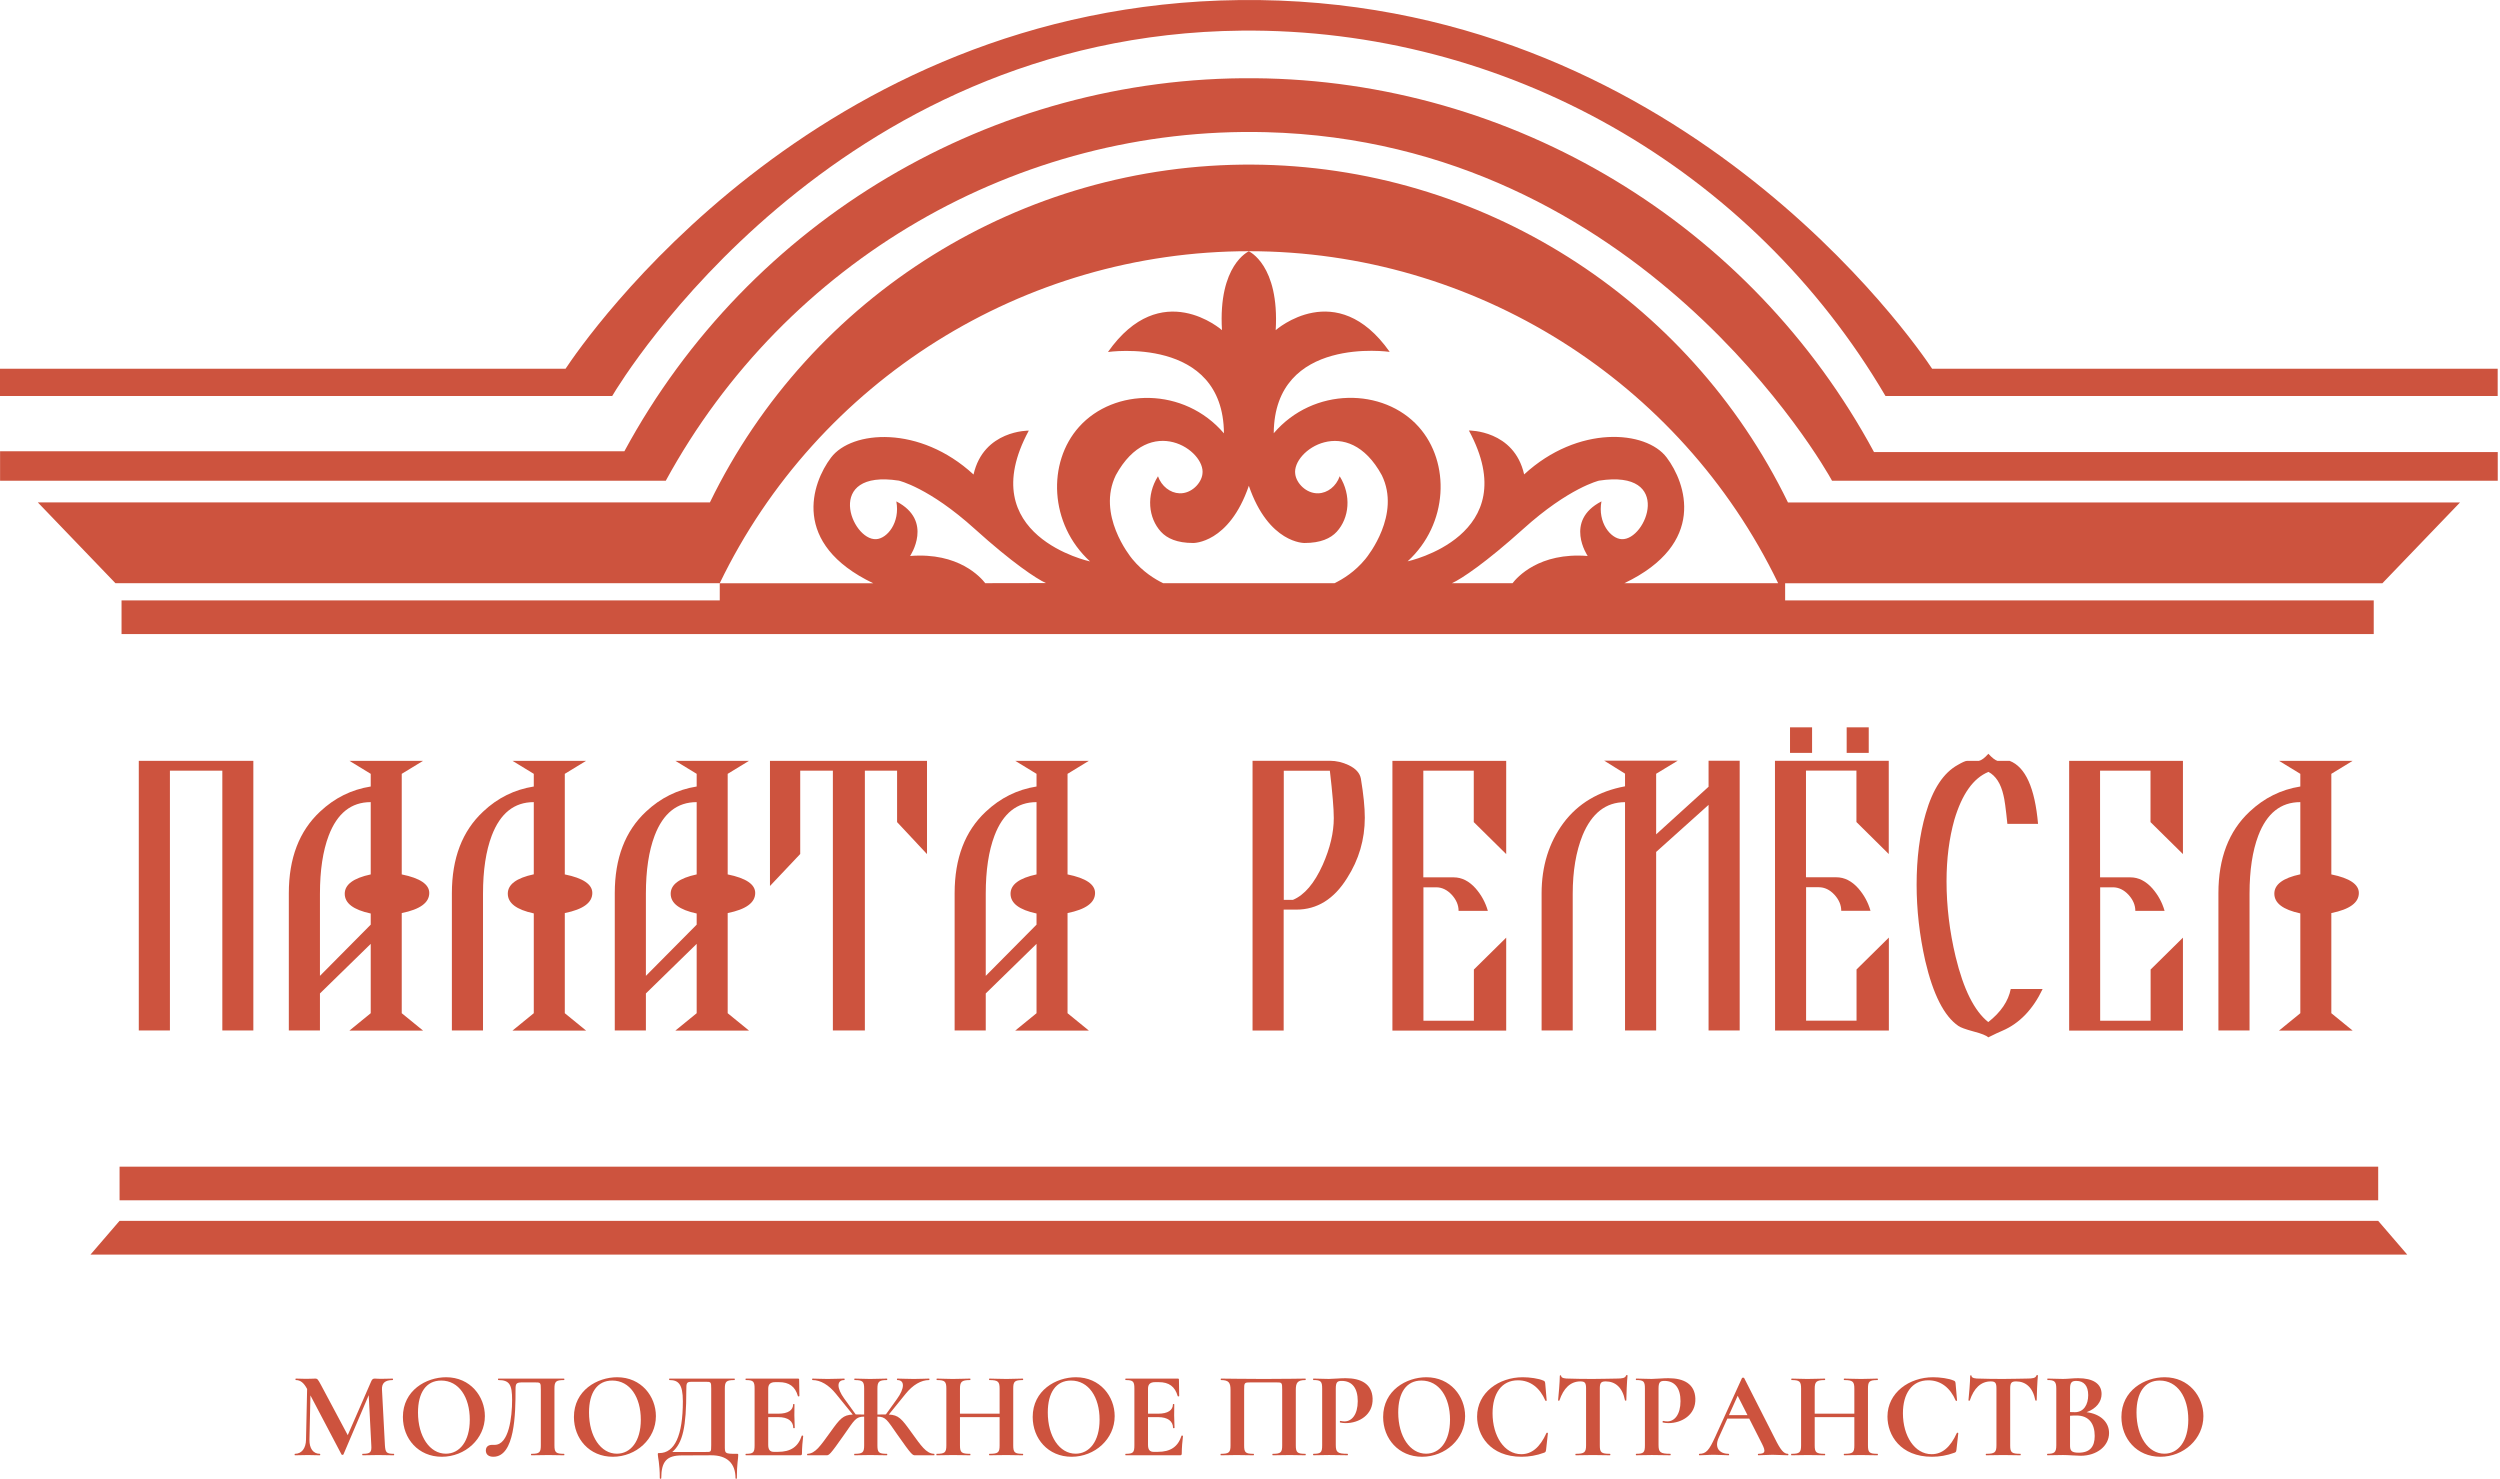 <?xml version="1.0" encoding="UTF-8"?> <svg xmlns="http://www.w3.org/2000/svg" width="825" height="488" viewBox="0 0 825 488" fill="none"><path d="M414.05 25.817C327.526 25.096 247.308 72.593 206.046 148.918H0.023V158.648C73.25 158.648 146.477 158.648 219.704 158.648C259.272 86.07 335.959 41.529 417.798 43.619C541.224 46.79 602.163 154.18 604.577 158.648H824.257V149.171C755.643 149.171 687.029 149.171 618.415 149.171C577.838 73.926 499.35 26.501 414.05 25.817Z" fill="#CD533E"></path><path d="M637.599 121.678C632.266 113.606 553.237 -1.64 409.018 0.018C268.691 1.639 192.761 112.453 186.635 121.678H0V130.687H202.022C205.446 124.849 274.745 11.441 409.703 10.108C496.768 9.243 577.994 55.37 622.212 130.687H824.234V121.678C762.034 121.678 699.835 121.678 637.599 121.678Z" fill="#CD533E"></path><path d="M413.306 54.32C337.377 53.887 267.537 97.347 234.275 165.781H12.469L38.091 192.449C104.579 192.449 171.031 192.449 237.519 192.449C269.844 125.564 337.881 82.897 412.153 82.897C486.425 82.897 554.462 125.564 586.787 192.449H536.048C563.327 179.403 556.372 159.403 549.994 150.97C543.219 141.961 520.768 140.159 502.966 156.556C499.65 141.853 484.731 142.069 484.731 142.069C503.578 176.881 464.515 185.241 464.515 185.241C477.992 172.917 478.677 152.592 468.154 140.844C456.586 127.907 433.451 127.618 420.333 142.97C420.55 110.609 458.604 116.123 458.604 116.123C441.055 91.185 420.982 108.951 420.982 108.951C422.243 87.401 412.117 82.933 412.117 82.933C412.117 82.933 401.955 87.365 403.252 108.951C403.252 108.951 383.179 91.185 365.629 116.159C365.629 116.159 403.684 110.645 403.901 143.006C390.747 127.618 367.648 127.943 356.08 140.88C345.557 152.628 346.242 172.953 359.719 185.277C359.719 185.277 320.656 176.917 339.503 142.105C339.503 142.105 324.584 141.889 321.268 156.592C303.502 140.195 281.051 141.997 274.24 151.006C267.862 159.439 260.907 179.439 288.186 192.485H237.519V198.142H40.109V209.242H783.332V198.142H589.094V192.485H786.179L811.801 165.817C737.89 165.817 663.942 165.817 590.031 165.817C557.093 98.068 488.407 54.752 413.306 54.32ZM325.124 192.449C323.719 190.611 316.403 182.178 300.331 183.476C300.331 183.476 308.187 171.872 295.79 165.457C297.087 172.448 292.763 177.746 289.123 177.926C280.907 178.358 271.826 154.79 296.619 158.61C296.619 158.61 306.565 160.88 321.665 174.538C333.953 185.638 342.025 191.007 345.161 192.413L325.124 192.449ZM450.568 184.485C447.109 188.701 443.145 191.115 440.406 192.449H383.828C381.089 191.115 377.125 188.701 373.666 184.485C372.765 183.403 361.918 169.782 368.224 156.808C379.504 136.123 397.991 148.628 396.801 156.448C396.441 159.439 393.198 162.935 389.234 162.79C386.17 162.682 383.288 160.448 382.134 157.169C378.17 163.475 378.963 170.935 383.107 175.475C385.125 177.674 388.441 179.187 393.738 179.187C393.738 179.187 405.558 179.439 412.117 160.304C418.676 179.439 430.496 179.187 430.496 179.187C435.793 179.187 439.109 177.674 441.127 175.475C445.271 170.935 446.028 163.475 442.1 157.169C440.946 160.484 438.1 162.718 435 162.79C431.036 162.898 427.793 159.439 427.433 156.448C426.243 148.664 444.73 136.123 456.01 156.844C462.316 169.782 451.469 183.403 450.568 184.485ZM535.147 177.926C531.507 177.746 527.183 172.448 528.48 165.457C516.047 171.872 523.939 183.476 523.939 183.476C507.867 182.178 500.551 190.611 499.146 192.449H479.145C482.281 191.043 490.317 185.674 502.641 174.574C517.777 160.916 527.687 158.61 527.687 158.61C552.444 154.79 543.327 178.358 535.147 177.926Z" fill="#CD533E"></path><path d="M597.986 240.02H590.707V248.452H597.986V240.02Z" fill="#CD533E"></path><path d="M616.682 240.02H609.402V248.452H616.682V240.02Z" fill="#CD533E"></path><path d="M83.603 340.053V251.078H45.801V340.053H56.071V254.321H73.369V340.053H83.603Z" fill="#CD533E"></path><path d="M105.619 267.835C98.736 274.25 95.312 283.223 95.312 294.755V340.053H105.583V327.837L122.34 311.476V334.359L115.313 340.089H139.602L132.575 334.359V301.313C138.629 300.088 141.656 297.89 141.656 294.683C141.656 291.836 138.629 289.782 132.575 288.556V255.366L139.602 251.078H115.313L122.34 255.366V259.547C115.962 260.556 110.412 263.331 105.619 267.835ZM122.34 305.133L105.583 322.035V294.935C105.583 287.187 106.556 280.808 108.466 275.763C111.277 268.376 115.89 264.7 122.34 264.7V288.556C116.61 289.782 113.763 291.908 113.763 294.935C113.763 298.07 116.61 300.232 122.34 301.458V305.133Z" fill="#CD533E"></path><path d="M159.428 267.835C152.545 274.25 149.121 283.223 149.121 294.755V340.053H159.392V294.899C159.392 287.187 160.365 280.808 162.275 275.763C165.085 268.376 169.698 264.7 176.149 264.7V288.52C170.419 289.746 167.572 291.872 167.572 294.899C167.572 298.034 170.419 300.196 176.149 301.422V334.359L169.122 340.089H193.41L186.383 334.359V301.313C192.437 300.088 195.464 297.89 195.464 294.683C195.464 291.836 192.437 289.782 186.383 288.556V255.366L193.41 251.078H169.122L176.149 255.366V259.547C169.77 260.556 164.184 263.331 159.428 267.835Z" fill="#CD533E"></path><path d="M213.182 267.835C206.298 274.25 202.875 283.223 202.875 294.755V340.053H213.145V327.837L229.903 311.476V334.359L222.875 340.089H247.164L240.137 334.359V301.313C246.191 300.088 249.218 297.89 249.218 294.683C249.218 291.836 246.191 289.782 240.137 288.556V255.366L247.164 251.078H222.875L229.903 255.366V259.547C223.56 260.556 217.974 263.331 213.182 267.835ZM229.903 305.133L213.145 322.035V294.935C213.145 287.187 214.118 280.808 216.028 275.763C218.839 268.376 223.452 264.7 229.903 264.7V288.556C224.173 289.782 221.326 291.908 221.326 294.935C221.326 298.07 224.173 300.232 229.903 301.458V305.133Z" fill="#CD533E"></path><path d="M305.911 281.854V251.078H254.09V292.376L264.072 281.818V254.321H274.847V340.053H285.406V254.321H296.037V271.295L305.911 281.854Z" fill="#CD533E"></path><path d="M325.334 267.835C318.451 274.25 315.027 283.223 315.027 294.755V340.053H325.298V327.837L342.055 311.476V334.359L335.028 340.089H359.317L352.289 334.359V301.313C358.344 300.088 361.371 297.89 361.371 294.683C361.371 291.836 358.344 289.782 352.289 288.556V255.366L359.317 251.078H335.028L342.055 255.366V259.547C335.676 260.556 330.127 263.331 325.334 267.835ZM342.055 305.133L325.298 322.035V294.935C325.298 287.187 326.271 280.808 328.181 275.763C330.992 268.376 335.604 264.7 342.055 264.7V288.556C336.325 289.782 333.478 291.908 333.478 294.935C333.478 298.07 336.325 300.232 342.055 301.458V305.133Z" fill="#CD533E"></path><path d="M427.791 300.173C434.638 300.173 440.223 296.713 444.548 289.758C448.44 283.668 450.386 277.037 450.386 269.83C450.386 266.442 449.953 262.154 449.088 256.929C448.728 255.091 447.395 253.613 445.052 252.496C443.07 251.559 440.98 251.055 438.818 251.055H413.34V340.066H423.61V300.173H427.791ZM423.646 254.334H438.854C439.719 261.722 440.151 266.947 440.151 269.974C440.151 274.767 438.926 279.884 436.512 285.362C433.737 291.524 430.457 295.38 426.637 296.966H423.646V254.334Z" fill="#CD533E"></path><path d="M497.046 281.854V251.078H459.496V340.089H497.046V309.422L486.38 319.944V336.846H469.731V292.809H473.911C475.821 292.809 477.551 293.638 479.064 295.259C480.578 296.917 481.334 298.683 481.334 300.593H490.992C490.199 297.818 488.866 295.367 486.956 293.169C484.794 290.755 482.379 289.529 479.749 289.529H469.695V254.321H486.344V271.295L497.046 281.854Z" fill="#CD533E"></path><path d="M515.934 271.593C511.141 278.079 508.727 285.827 508.727 294.836V340.063H518.997V294.945C518.997 287.485 520.078 281.034 522.24 275.665C525.267 268.349 529.952 264.71 536.259 264.71V340.063H546.529V281.142L563.827 265.611V340.063H574.097V251.052H563.827V259.628L546.529 275.34V255.34L553.664 251.016H529.376L536.259 255.304V259.484C527.538 261.106 520.763 265.142 515.934 271.593Z" fill="#CD533E"></path><path d="M585.774 340.066H623.325V309.398L612.658 319.921V336.822H596.009V292.785H600.189C602.099 292.785 603.829 293.614 605.342 295.236C606.856 296.894 607.613 298.659 607.613 300.569H617.27C616.478 297.794 615.144 295.344 613.234 293.146C611.072 290.731 608.658 289.506 606.027 289.506H595.973V254.298H612.622V271.271L623.289 281.83V251.055H585.738L585.774 340.066Z" fill="#CD533E"></path><path d="M656.197 254.724C658.611 256.022 660.269 258.58 661.134 262.4C661.494 263.697 661.926 266.869 662.431 271.878H672.557C671.512 260.022 668.413 253.103 663.188 251.085C660.665 251.085 659.332 251.085 659.152 251.085C658.359 250.832 657.386 250.076 656.161 248.742C654.935 250.148 653.89 250.904 653.025 251.085C651.728 251.085 650.431 251.085 649.133 251.085C648.629 251.085 647.62 251.517 646.142 252.382C641.385 254.977 637.818 260.346 635.475 268.526C633.493 275.373 632.484 283.193 632.484 291.95C632.484 300.203 633.421 308.563 635.331 317.068C637.926 328.167 641.566 335.339 646.25 338.546C646.935 339.05 648.593 339.663 651.26 340.384C653.89 341.068 655.512 341.717 656.125 342.33C658.215 341.285 659.764 340.564 660.809 340.132C666.431 337.717 670.864 333.104 674.071 326.365H663.548C662.755 330.366 660.305 334.005 656.125 337.285C651.548 333.645 647.944 326.474 645.35 315.699C643.368 307.374 642.358 299.122 642.358 290.869C642.358 283.41 643.223 276.635 644.953 270.472C647.476 262.04 651.187 256.778 656.197 254.724Z" fill="#CD533E"></path><path d="M720.371 281.854V251.078H682.82V340.089H720.371V309.422L709.704 319.944V336.846H693.055V292.809H697.235C699.145 292.809 700.875 293.638 702.388 295.259C703.902 296.917 704.659 298.683 704.659 300.593H714.316C713.524 297.818 712.19 295.367 710.28 293.169C708.118 290.755 705.704 289.529 703.073 289.529H693.019V254.321H709.668V271.295L720.371 281.854Z" fill="#CD533E"></path><path d="M742.385 267.835C735.502 274.25 732.078 283.223 732.078 294.755V340.053H742.349V294.899C742.349 287.187 743.322 280.808 745.232 275.763C748.042 268.376 752.655 264.7 759.106 264.7V288.52C753.376 289.746 750.529 291.872 750.529 294.899C750.529 298.034 753.376 300.196 759.106 301.422V334.359L752.079 340.089H776.367L769.34 334.359V301.313C775.394 300.088 778.421 297.89 778.421 294.683C778.421 291.836 775.394 289.782 769.34 288.556V255.366L776.367 251.078H752.079L759.106 255.366V259.547C752.727 260.556 747.178 263.331 742.385 267.835Z" fill="#CD533E"></path><path d="M784.806 385H39.457V396.099H784.806V385Z" fill="#CD533E"></path><path d="M39.449 402.879L29.863 414.014H794.384L784.798 402.879H39.449Z" fill="#CD533E"></path><path d="M712.905 480.732C705.129 480.732 700.066 474.738 700.066 467.61C700.066 458.822 707.761 454.488 714.322 454.488C722.301 454.488 727.12 460.806 727.12 467.327C727.12 474.859 720.6 480.732 712.905 480.732ZM714.241 479.719C718.737 479.719 722.139 475.71 722.139 468.501C722.139 461.09 718.575 455.582 712.702 455.582C707.761 455.582 705.048 459.551 705.048 466.112C705.048 474.049 708.936 479.719 714.241 479.719Z" fill="#CD533E"></path><path d="M688.58 466.023C693.116 466.59 695.991 469.263 695.991 472.908C695.991 477.16 691.982 480.4 686.636 480.4C685.178 480.4 682.626 480.157 680.804 480.157C678.86 480.157 677.078 480.238 675.661 480.238C675.499 480.238 675.499 479.752 675.661 479.752C677.929 479.752 678.576 479.307 678.576 476.958V458.207C678.576 455.898 677.969 455.412 675.701 455.412C675.58 455.412 675.58 454.926 675.701 454.926C677.118 454.926 678.86 455.048 680.804 455.048C682.343 455.048 684.044 454.805 685.785 454.805C690.645 454.805 693.521 456.587 693.521 460.029C693.521 462.54 691.86 464.808 688.58 466.023ZM685.178 455.696C683.598 455.696 683.112 456.303 683.112 458.288V465.982C684.044 466.023 684.651 466.023 684.732 466.023C687.648 466.023 689.106 463.512 689.106 460.394C689.106 457.316 687.689 455.696 685.178 455.696ZM685.947 479.388C689.673 479.388 691.253 477.403 691.253 473.88C691.253 469.911 689.43 467.116 685.218 467.116C684.813 467.116 684.044 467.116 683.112 467.197V476.958C683.112 478.578 683.436 479.388 685.947 479.388Z" fill="#CD533E"></path><path d="M656.961 455.861C653.64 455.861 651.372 458.17 650.035 462.139C649.995 462.301 649.59 462.26 649.59 462.098C649.752 460.6 650.157 456.023 650.157 454.039C650.157 453.796 650.602 453.755 650.602 454.039C650.602 454.849 652.141 454.93 652.911 454.93C655.219 455.011 658.014 455.051 661.051 455.051C664.818 455.051 666.762 454.93 668.868 454.93C670.811 454.93 671.743 454.768 672.026 453.917C672.067 453.715 672.512 453.715 672.512 453.917C672.31 455.699 672.107 460.721 672.107 462.098C672.107 462.26 671.702 462.26 671.662 462.098C670.852 457.846 668.463 455.861 665.304 455.861C663.684 455.861 663.36 456.428 663.36 458.291V476.962C663.36 479.311 663.805 479.756 666.721 479.756C666.883 479.756 666.883 480.242 666.721 480.242C665.182 480.242 663.319 480.161 661.051 480.161C658.905 480.161 656.961 480.242 655.422 480.242C655.26 480.242 655.26 479.756 655.422 479.756C658.257 479.756 658.824 479.311 658.824 476.962V458.21C658.824 456.428 658.5 455.861 656.961 455.861Z" fill="#CD533E"></path><path d="M637.929 454.488C640.197 454.488 643.153 454.893 644.692 455.582C645.178 455.744 645.259 455.946 645.34 456.513L645.826 462.143C645.826 462.305 645.462 462.386 645.381 462.183C643.599 458.012 640.48 455.501 636.35 455.501C630.882 455.501 627.966 459.915 627.966 466.395C627.966 473.847 631.814 479.881 637.443 479.881C640.885 479.881 643.599 477.654 645.745 472.915C645.826 472.713 646.231 472.794 646.231 472.956L645.624 478.464C645.502 479.112 645.462 479.193 644.976 479.395C642.465 480.327 639.954 480.732 637.565 480.732C627.075 480.732 622.863 473.563 622.863 467.489C622.863 459.551 630.072 454.488 637.929 454.488Z" fill="#CD533E"></path><path d="M619.588 479.76C619.75 479.76 619.75 480.246 619.588 480.246C618.171 480.246 616.146 480.165 614.202 480.165C611.691 480.165 609.949 480.246 608.572 480.246C608.41 480.246 608.41 479.76 608.572 479.76C611.488 479.76 611.934 479.314 611.934 476.965V467.65H598.852V476.965C598.852 479.314 599.338 479.76 602.214 479.76C602.335 479.76 602.335 480.246 602.214 480.246C600.634 480.246 598.893 480.165 596.422 480.165C594.478 480.165 592.575 480.246 591.158 480.246C591.036 480.246 591.036 479.76 591.158 479.76C593.871 479.76 594.357 479.314 594.357 476.965V458.214C594.357 455.906 593.871 455.42 591.239 455.42C591.077 455.42 591.077 454.934 591.239 454.934C592.656 454.934 594.478 455.055 596.422 455.055C598.893 455.055 600.675 454.934 602.214 454.934C602.335 454.934 602.335 455.42 602.214 455.42C599.379 455.42 598.852 455.987 598.852 458.295V466.516H611.934V458.295C611.934 455.987 611.488 455.42 608.572 455.42C608.41 455.42 608.41 454.934 608.572 454.934C609.949 454.934 611.691 455.055 614.202 455.055C616.146 455.055 618.171 454.934 619.588 454.934C619.75 454.934 619.75 455.42 619.588 455.42C616.875 455.42 616.429 455.906 616.429 458.214V476.965C616.429 479.314 616.875 479.76 619.588 479.76Z" fill="#CD533E"></path><path d="M589.996 479.754C590.239 479.754 590.239 480.24 589.996 480.24C588.376 480.24 586.554 480.078 584.934 480.078C583.071 480.078 581.937 480.24 580.277 480.24C580.034 480.24 580.034 479.754 580.277 479.754C582.504 479.754 582.788 479.066 581.451 476.433L577.239 468.131H570.03L567.155 474.489C565.697 477.729 567.398 479.754 570.435 479.754C570.678 479.754 570.678 480.24 570.435 480.24C568.815 480.24 567.722 480.078 565.656 480.078C563.55 480.078 562.619 480.24 560.796 480.24C560.594 480.24 560.594 479.754 560.796 479.754C562.983 479.754 563.996 478.661 566.061 474.084L574.85 454.766C574.89 454.604 575.498 454.564 575.579 454.766L585.703 474.692C587.607 478.539 588.66 479.754 589.996 479.754ZM570.557 466.997H576.672L573.432 460.598L570.557 466.997Z" fill="#CD533E"></path><path d="M547.317 476.796C547.317 479.226 547.843 479.752 551.205 479.752C551.366 479.752 551.366 480.238 551.205 480.238C549.463 480.238 547.479 480.157 545.089 480.157C543.145 480.157 541.363 480.238 539.946 480.238C539.784 480.238 539.784 479.752 539.946 479.752C542.416 479.752 542.821 479.307 542.821 476.958V458.207C542.821 455.898 542.416 455.412 539.946 455.412C539.784 455.412 539.784 454.926 539.946 454.926C541.363 454.926 543.105 455.048 545.049 455.048C546.345 455.048 548.734 454.805 550.557 454.805C555.659 454.805 559.264 456.708 559.466 461.447C559.709 466.995 554.849 469.627 550.638 469.627C550.071 469.627 549.382 469.587 548.734 469.425C548.572 469.384 548.653 468.858 548.856 468.898C549.301 469.02 549.909 469.06 550.233 469.06C552.541 469.06 554.566 466.873 554.566 462.378C554.566 458.126 552.743 455.696 549.261 455.696C547.762 455.696 547.317 456.182 547.317 458.288V476.796Z" fill="#CD533E"></path><path d="M521.539 455.861C518.218 455.861 515.95 458.17 514.613 462.139C514.573 462.301 514.168 462.26 514.168 462.098C514.33 460.6 514.735 456.023 514.735 454.039C514.735 453.796 515.18 453.755 515.18 454.039C515.18 454.849 516.719 454.93 517.489 454.93C519.797 455.011 522.592 455.051 525.629 455.051C529.396 455.051 531.34 454.93 533.446 454.93C535.39 454.93 536.321 454.768 536.605 453.917C536.645 453.715 537.091 453.715 537.091 453.917C536.888 455.699 536.686 460.721 536.686 462.098C536.686 462.26 536.281 462.26 536.24 462.098C535.43 457.846 533.041 455.861 529.882 455.861C528.262 455.861 527.938 456.428 527.938 458.291V476.962C527.938 479.311 528.383 479.756 531.299 479.756C531.461 479.756 531.461 480.242 531.299 480.242C529.76 480.242 527.897 480.161 525.629 480.161C523.483 480.161 521.539 480.242 520 480.242C519.838 480.242 519.838 479.756 520 479.756C522.835 479.756 523.402 479.311 523.402 476.962V458.21C523.402 456.428 523.078 455.861 521.539 455.861Z" fill="#CD533E"></path><path d="M502.507 454.488C504.775 454.488 507.732 454.893 509.271 455.582C509.756 455.744 509.838 455.946 509.919 456.513L510.404 462.143C510.404 462.305 510.04 462.386 509.959 462.183C508.177 458.012 505.059 455.501 500.928 455.501C495.46 455.501 492.544 459.915 492.544 466.395C492.544 473.847 496.392 479.881 502.021 479.881C505.464 479.881 508.177 477.654 510.324 472.915C510.405 472.713 510.809 472.794 510.809 472.956L510.202 478.464C510.08 479.112 510.04 479.193 509.554 479.395C507.043 480.327 504.532 480.732 502.143 480.732C491.653 480.732 487.441 473.563 487.441 467.489C487.441 459.551 494.65 454.488 502.507 454.488Z" fill="#CD533E"></path><path d="M469.272 480.732C461.496 480.732 456.434 474.738 456.434 467.61C456.434 458.822 464.128 454.488 470.689 454.488C478.668 454.488 483.487 460.806 483.487 467.327C483.487 474.859 476.967 480.732 469.272 480.732ZM470.608 479.719C475.104 479.719 478.506 475.71 478.506 468.501C478.506 461.09 474.942 455.582 469.069 455.582C464.128 455.582 461.415 459.551 461.415 466.112C461.415 474.049 465.303 479.719 470.608 479.719Z" fill="#CD533E"></path><path d="M440.809 476.796C440.809 479.226 441.335 479.752 444.697 479.752C444.859 479.752 444.859 480.238 444.697 480.238C442.955 480.238 440.971 480.157 438.581 480.157C436.637 480.157 434.855 480.238 433.438 480.238C433.276 480.238 433.276 479.752 433.438 479.752C435.908 479.752 436.313 479.307 436.313 476.958V458.207C436.313 455.898 435.908 455.412 433.438 455.412C433.276 455.412 433.276 454.926 433.438 454.926C434.855 454.926 436.597 455.048 438.541 455.048C439.837 455.048 442.226 454.805 444.049 454.805C449.152 454.805 452.756 456.708 452.959 461.447C453.202 466.995 448.342 469.627 444.13 469.627C443.563 469.627 442.874 469.587 442.226 469.425C442.064 469.384 442.145 468.858 442.348 468.898C442.793 469.02 443.401 469.06 443.725 469.06C446.033 469.06 448.058 466.873 448.058 462.378C448.058 458.126 446.236 455.696 442.753 455.696C441.254 455.696 440.809 456.182 440.809 458.288V476.796Z" fill="#CD533E"></path><path d="M430.776 479.76C430.938 479.76 430.938 480.246 430.776 480.246C429.359 480.246 427.577 480.165 425.633 480.165C423.406 480.165 421.502 480.246 420.004 480.246C419.842 480.246 419.842 479.76 420.004 479.76C422.677 479.76 423.122 479.314 423.122 476.965V458.7C423.122 456.189 423.082 456.189 421.097 456.189H412.795C410.608 456.189 410.567 456.23 410.567 458.7V476.965C410.567 479.314 410.972 479.76 413.686 479.76C413.848 479.76 413.848 480.246 413.686 480.246C412.187 480.246 410.284 480.165 408.056 480.165C406.112 480.165 404.29 480.246 402.872 480.246C402.751 480.246 402.751 479.76 402.872 479.76C405.586 479.76 406.072 479.314 406.072 476.965V458.7C406.072 456.392 405.586 455.42 402.953 455.42C402.791 455.42 402.791 454.934 402.953 454.934C404.371 454.934 410.567 455.055 417.007 455.055C423.77 455.055 430.128 454.934 430.776 454.934C430.938 454.934 430.938 455.42 430.776 455.42C428.103 455.42 427.617 456.392 427.617 458.7V476.965C427.617 479.314 428.103 479.76 430.776 479.76Z" fill="#CD533E"></path><path d="M389.9 473.806C389.941 473.644 390.386 473.766 390.386 473.887C390.184 475.467 389.981 477.816 389.981 479.638C389.981 480.084 389.86 480.246 389.374 480.246H371.473C371.311 480.246 371.311 479.76 371.473 479.76C373.944 479.76 374.348 479.314 374.348 476.965V458.214C374.348 455.906 373.944 455.42 371.473 455.42C371.311 455.42 371.311 454.934 371.473 454.934H388.645C388.969 454.934 389.05 455.055 389.05 455.298L389.131 460.684C389.131 460.806 388.726 460.887 388.645 460.725C387.754 457.566 385.769 456.108 382.408 456.108H381.193C379.573 456.108 378.844 456.797 378.844 458.255V466.516H382.205C385.405 466.516 387.065 465.342 387.065 463.438C387.065 463.276 387.511 463.276 387.511 463.438C387.511 465.22 387.47 465.99 387.47 467.083C387.47 468.46 387.592 469.675 387.592 471.214C387.592 471.336 387.106 471.336 387.106 471.214C387.106 469.027 385.405 467.65 382.165 467.65H378.844V476.803C378.844 478.383 379.411 479.112 380.707 479.112H382.043C386.255 479.112 388.726 477.451 389.9 473.806Z" fill="#CD533E"></path><path d="M353.627 480.732C345.851 480.732 340.789 474.738 340.789 467.61C340.789 458.822 348.484 454.488 355.045 454.488C363.023 454.488 367.843 460.806 367.843 467.327C367.843 474.859 361.322 480.732 353.627 480.732ZM354.964 479.719C359.459 479.719 362.861 475.71 362.861 468.501C362.861 461.09 359.297 455.582 353.425 455.582C348.484 455.582 345.77 459.551 345.77 466.112C345.77 474.049 349.658 479.719 354.964 479.719Z" fill="#CD533E"></path><path d="M337.526 479.76C337.688 479.76 337.688 480.246 337.526 480.246C336.108 480.246 334.083 480.165 332.139 480.165C329.628 480.165 327.887 480.246 326.51 480.246C326.348 480.246 326.348 479.76 326.51 479.76C329.426 479.76 329.871 479.314 329.871 476.965V467.65H316.79V476.965C316.79 479.314 317.276 479.76 320.151 479.76C320.273 479.76 320.273 480.246 320.151 480.246C318.572 480.246 316.83 480.165 314.36 480.165C312.416 480.165 310.513 480.246 309.095 480.246C308.974 480.246 308.974 479.76 309.095 479.76C311.808 479.76 312.294 479.314 312.294 476.965V458.214C312.294 455.906 311.808 455.42 309.176 455.42C309.014 455.42 309.014 454.934 309.176 454.934C310.594 454.934 312.416 455.055 314.36 455.055C316.83 455.055 318.612 454.934 320.151 454.934C320.273 454.934 320.273 455.42 320.151 455.42C317.316 455.42 316.79 455.987 316.79 458.295V466.516H329.871V458.295C329.871 455.987 329.426 455.42 326.51 455.42C326.348 455.42 326.348 454.934 326.51 454.934C327.887 454.934 329.628 455.055 332.139 455.055C334.083 455.055 336.108 454.934 337.526 454.934C337.688 454.934 337.688 455.42 337.526 455.42C334.812 455.42 334.367 455.906 334.367 458.214V476.965C334.367 479.314 334.812 479.76 337.526 479.76Z" fill="#CD533E"></path><path d="M308.257 479.76C308.419 479.76 308.419 480.246 308.257 480.246H302.02C301.129 480.246 300.886 480.205 296.147 473.442C292.745 468.582 292.3 467.488 289.546 467.488V476.965C289.546 479.314 289.991 479.76 292.705 479.76C292.826 479.76 292.826 480.246 292.705 480.246C291.166 480.246 289.262 480.165 287.116 480.165C285.213 480.165 283.39 480.246 281.973 480.246C281.851 480.246 281.851 479.76 281.973 479.76C284.686 479.76 285.172 479.314 285.172 476.965V467.488C282.418 467.488 281.973 468.582 278.571 473.442C273.832 480.205 273.589 480.246 272.698 480.246H266.461C266.299 480.246 266.299 479.76 266.461 479.76C269.094 479.679 270.754 477.087 273.994 472.632C277.234 468.096 278.206 466.962 281.406 466.8L275.857 459.956C273.468 456.999 270.754 455.42 268.122 455.42C267.96 455.42 267.96 454.934 268.122 454.934C269.418 454.934 270.673 455.055 273.144 455.055C275.29 455.055 277.356 454.934 278.611 454.934C278.773 454.934 278.773 455.42 278.611 455.42C276.1 455.42 276.06 458.012 278.571 461.494L282.378 466.759H282.418C283.188 466.759 284.079 466.759 285.172 466.8V458.214C285.172 455.906 284.686 455.42 282.013 455.42C281.892 455.42 281.892 454.934 282.013 454.934C283.471 454.934 285.213 455.055 287.116 455.055C289.262 455.055 291.206 454.934 292.705 454.934C292.826 454.934 292.826 455.42 292.705 455.42C290.032 455.42 289.546 455.987 289.546 458.295V466.8C290.599 466.759 291.53 466.759 292.3 466.759H292.34L295.985 461.697C298.577 458.133 298.618 455.42 296.107 455.42C295.945 455.42 295.945 454.934 296.107 454.934C297.362 454.934 299.428 455.055 301.574 455.055C304.045 455.055 305.3 454.934 306.596 454.934C306.758 454.934 306.758 455.42 306.596 455.42C303.964 455.42 301.25 456.999 298.861 459.956L293.312 466.8C296.512 466.962 297.484 468.096 300.724 472.632C303.964 477.087 305.624 479.679 308.257 479.76Z" fill="#CD533E"></path><path d="M264.568 473.806C264.609 473.644 265.054 473.766 265.054 473.887C264.852 475.467 264.649 477.816 264.649 479.638C264.649 480.084 264.528 480.246 264.042 480.246H246.141C245.979 480.246 245.979 479.76 246.141 479.76C248.611 479.76 249.016 479.314 249.016 476.965V458.214C249.016 455.906 248.611 455.42 246.141 455.42C245.979 455.42 245.979 454.934 246.141 454.934H263.313C263.637 454.934 263.718 455.055 263.718 455.298L263.799 460.684C263.799 460.806 263.394 460.887 263.313 460.725C262.422 457.566 260.437 456.108 257.076 456.108H255.861C254.241 456.108 253.512 456.797 253.512 458.255V466.516H256.873C260.073 466.516 261.733 465.342 261.733 463.438C261.733 463.276 262.179 463.276 262.179 463.438C262.179 465.22 262.138 465.99 262.138 467.083C262.138 468.46 262.26 469.675 262.26 471.214C262.26 471.336 261.774 471.336 261.774 471.214C261.774 469.027 260.073 467.65 256.833 467.65H253.512V476.803C253.512 478.383 254.079 479.112 255.375 479.112H256.711C260.923 479.112 263.394 477.451 264.568 473.806Z" fill="#CD533E"></path><path d="M243.123 479.76C243.609 479.76 243.609 479.76 243.609 480.246C243.609 481.582 243.164 482.878 243.164 487.819C243.164 488.062 242.718 488.062 242.718 487.819C242.718 482.878 239.924 480.246 234.699 480.246L224.979 480.286C220.038 480.286 218.216 482.271 218.216 487.819C218.216 488.062 217.73 488.062 217.73 487.819C217.73 482.878 217.082 480.894 217.082 480.003C217.082 479.517 217.082 479.517 217.568 479.517C222.63 479.517 225.344 473.766 225.344 462.385C225.344 456.675 223.805 455.42 220.929 455.42C220.767 455.42 220.767 454.934 220.929 454.934H242.394C242.516 454.934 242.516 455.42 242.394 455.42C239.681 455.42 239.195 455.906 239.195 458.214V476.965C239.195 479.719 239.114 479.76 243.123 479.76ZM234.699 476.884V458.295C234.699 455.987 234.659 455.987 232.674 455.987H228.867C226.518 455.987 226.478 456.027 226.478 459.024C226.478 470.809 225.344 476.155 221.861 479.152H232.472C234.659 479.152 234.699 479.355 234.699 476.884Z" fill="#CD533E"></path><path d="M202.233 480.732C194.457 480.732 189.395 474.738 189.395 467.61C189.395 458.822 197.089 454.488 203.65 454.488C211.629 454.488 216.448 460.806 216.448 467.327C216.448 474.859 209.928 480.732 202.233 480.732ZM203.569 479.719C208.065 479.719 211.467 475.71 211.467 468.501C211.467 461.09 207.903 455.582 202.03 455.582C197.089 455.582 194.376 459.551 194.376 466.112C194.376 474.049 198.264 479.719 203.569 479.719Z" fill="#CD533E"></path><path d="M162.799 480.732C161.381 480.732 160.328 480.084 160.328 478.666C160.328 477.249 161.381 476.803 162.394 476.803H163.244C167.942 476.803 168.995 467.65 168.995 461.98C168.995 456.999 168.185 455.42 164.459 455.42C164.297 455.42 164.297 454.934 164.459 454.934H186.126C186.288 454.934 186.288 455.42 186.126 455.42C183.453 455.42 182.967 455.906 182.967 458.214V476.965C182.967 479.314 183.453 479.76 186.126 479.76C186.288 479.76 186.288 480.246 186.126 480.246C184.709 480.246 182.927 480.165 180.983 480.165C178.755 480.165 176.852 480.246 175.353 480.246C175.191 480.246 175.191 479.76 175.353 479.76C178.026 479.76 178.472 479.314 178.472 476.965V458.7C178.472 456.189 178.431 456.189 176.447 456.189H172.559C170.331 456.189 170.129 456.513 170.129 458.579C170.129 466.516 169.926 480.732 162.799 480.732Z" fill="#CD533E"></path><path d="M145.795 480.732C138.019 480.732 132.957 474.738 132.957 467.61C132.957 458.822 140.652 454.488 147.213 454.488C155.191 454.488 160.011 460.806 160.011 467.327C160.011 474.859 153.49 480.732 145.795 480.732ZM147.132 479.719C151.627 479.719 155.029 475.71 155.029 468.501C155.029 461.09 151.465 455.582 145.593 455.582C140.652 455.582 137.938 459.551 137.938 466.112C137.938 474.049 141.826 479.719 147.132 479.719Z" fill="#CD533E"></path><path d="M129.983 479.76C130.104 479.76 130.104 480.246 129.983 480.246C128.565 480.246 126.743 480.165 124.799 480.165C122.774 480.165 121.073 480.246 119.655 480.246C119.493 480.246 119.493 479.76 119.655 479.76C122.166 479.76 122.693 479.314 122.531 476.965L121.68 460.401L113.337 479.962C113.256 480.165 112.77 480.165 112.689 479.962L102.443 460.482L102.119 475.102C102.079 477.978 103.334 479.76 105.562 479.76C105.724 479.76 105.724 480.246 105.562 480.246C104.387 480.246 103.172 480.165 101.633 480.165C99.892 480.165 98.515 480.246 97.34 480.246C97.178 480.246 97.178 479.76 97.34 479.76C99.527 479.76 100.945 477.978 100.985 475.102L101.35 458.336L101.309 458.295C100.256 456.311 99.122 455.42 97.624 455.42C97.462 455.42 97.462 454.934 97.624 454.934C98.758 454.934 100.135 455.015 100.985 455.015C102.362 455.015 103.456 454.934 104.063 454.934C104.792 454.934 104.995 455.339 105.926 457.04L114.755 473.604L122.45 455.946C122.774 455.177 123.057 454.934 123.665 454.934C124.191 454.934 124.758 455.015 125.568 455.015C127.31 455.015 128.363 454.934 129.578 454.934C129.74 454.934 129.74 455.42 129.578 455.42C127.067 455.42 125.933 456.432 126.054 458.579L127.026 476.965C127.188 479.314 127.512 479.76 129.983 479.76Z" fill="#CD533E"></path></svg> 